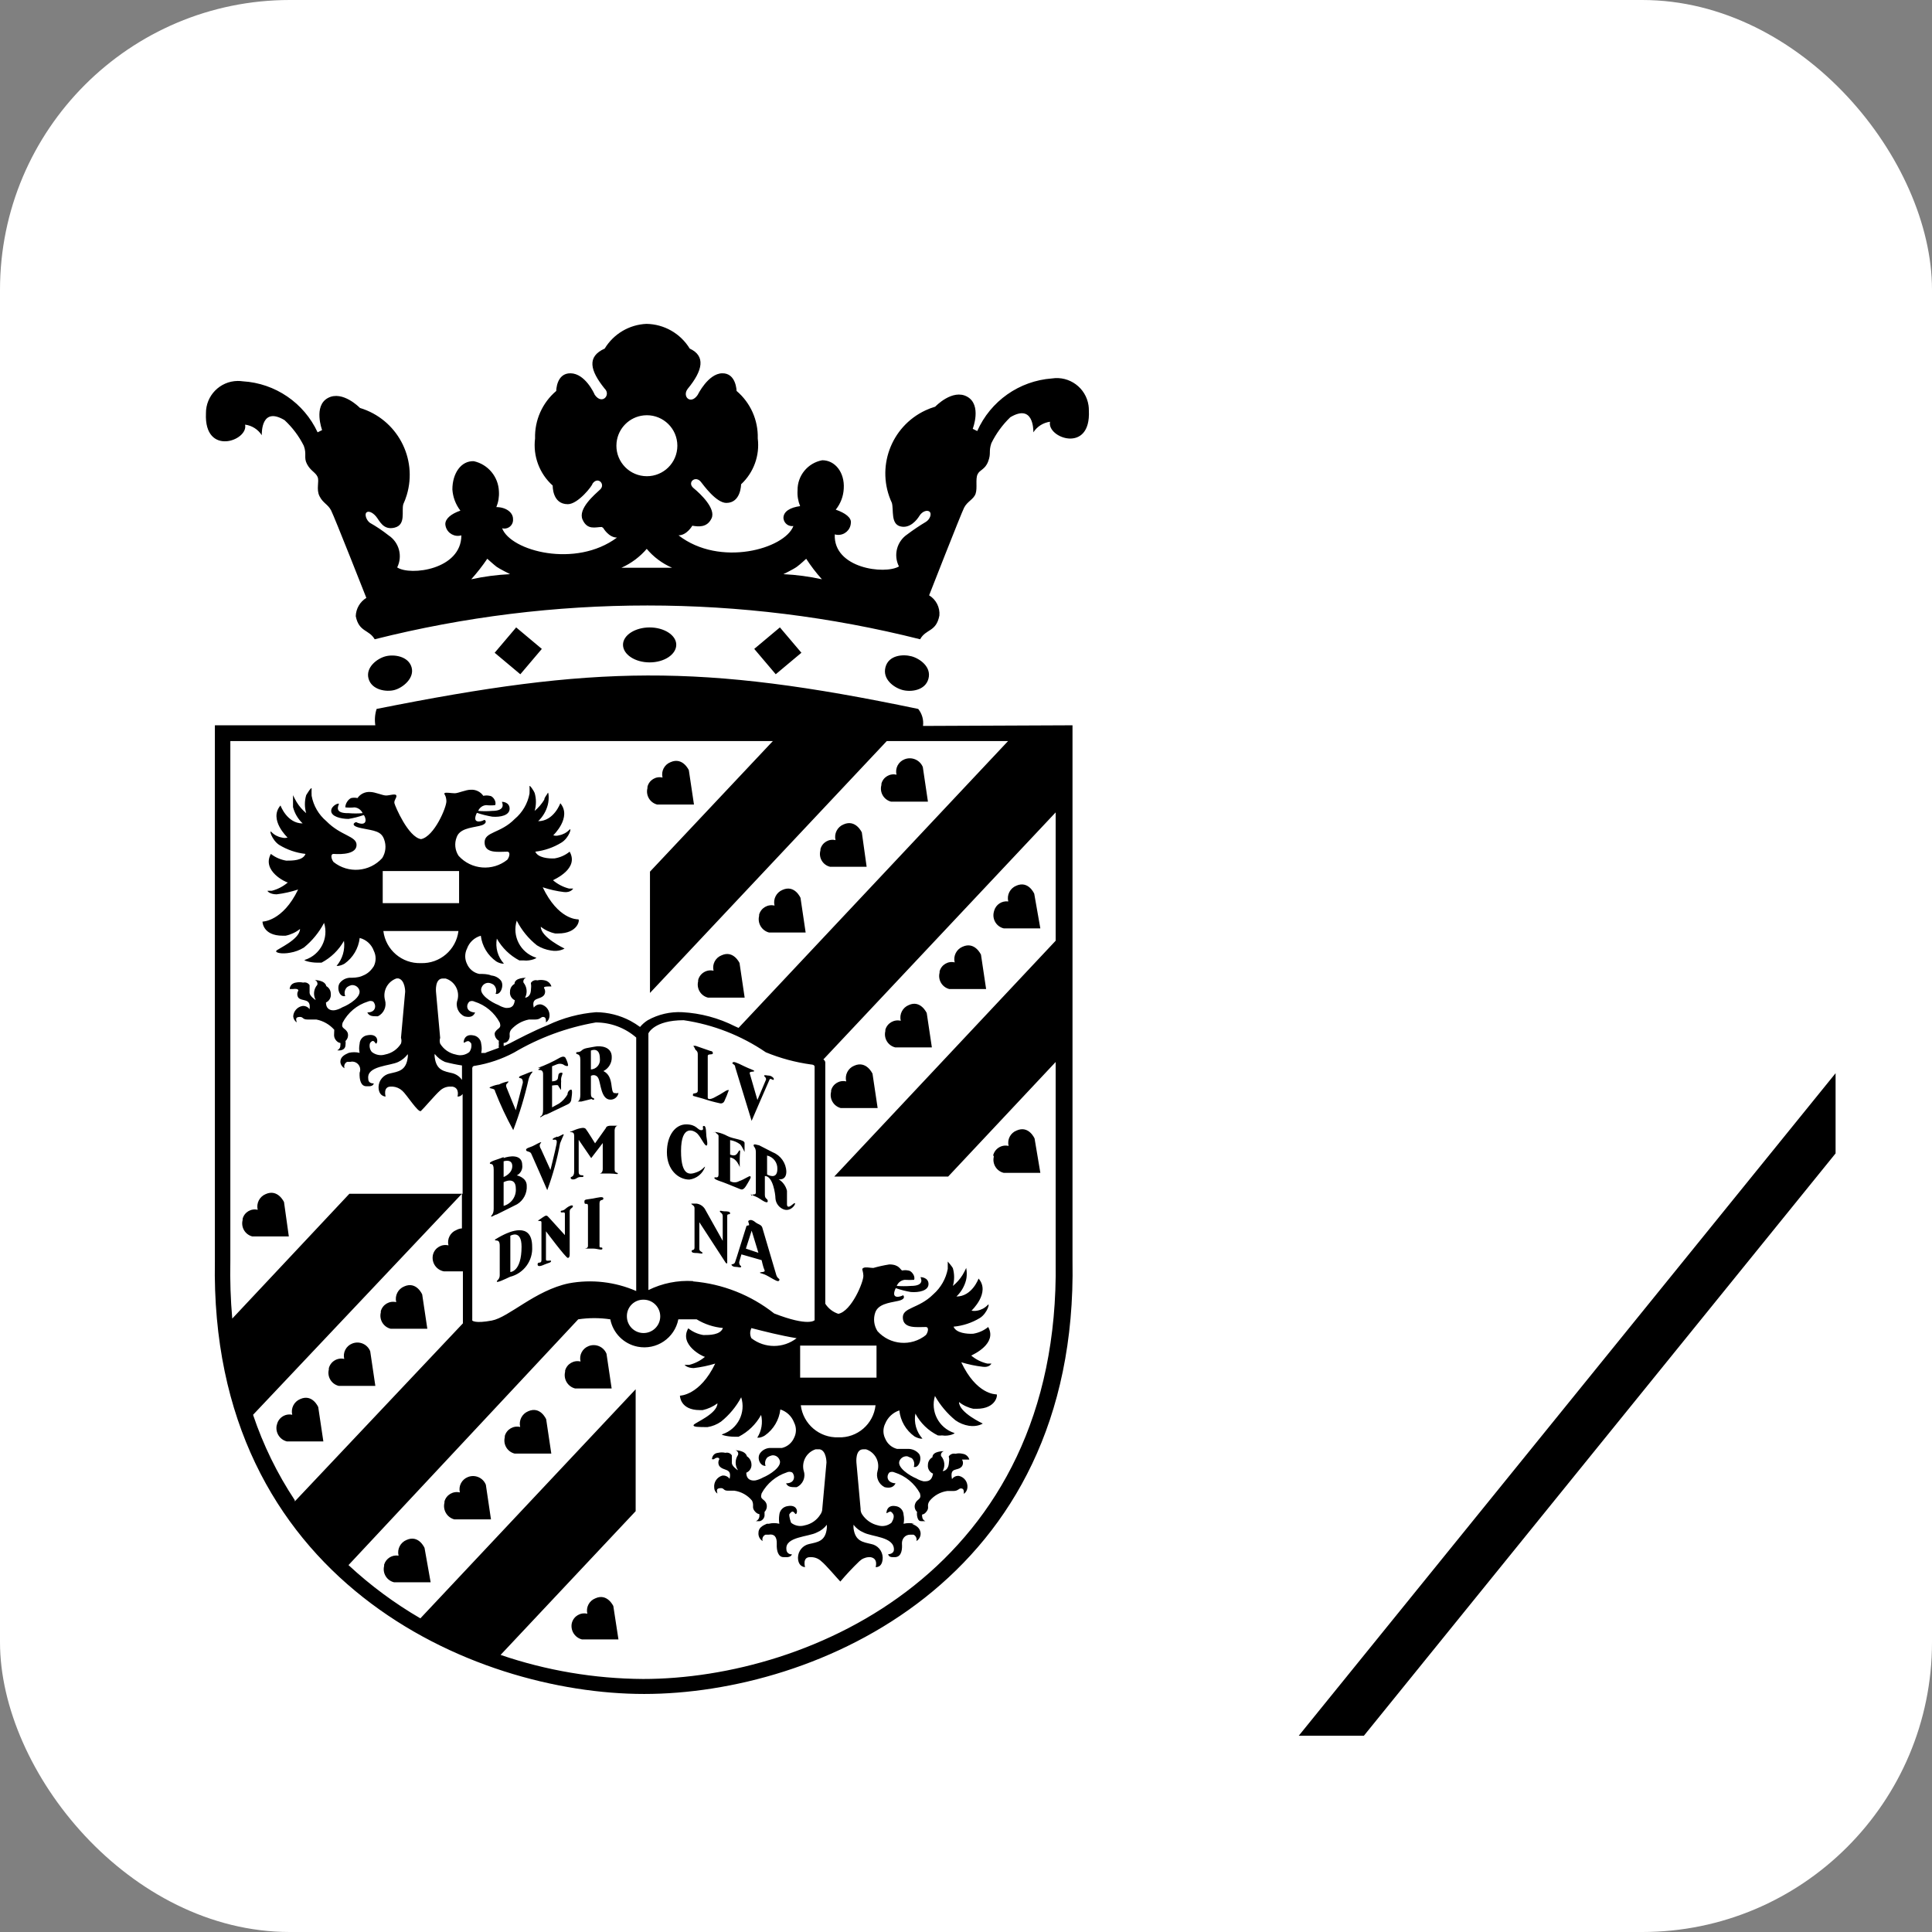 <svg xmlns="http://www.w3.org/2000/svg" version="1.1" xmlns:xlink="http://www.w3.org/1999/xlink" xmlns:svgjs="http://svgjs.dev/svgjs" width="1000" height="1000"><rect width="100%" height="100%" fill="#808080" stroke="none"/><g clip-path="url(#SvgjsClipPath1222)"><rect width="1000" height="1000" fill="#ffffff"></rect><g transform="matrix(0.879,0,0,0.879,50,50)"><svg xmlns="http://www.w3.org/2000/svg" version="1.1" xmlns:xlink="http://www.w3.org/1999/xlink" xmlns:svgjs="http://svgjs.dev/svgjs" width="1024" height="1024"><svg id="Layer_1" data-name="Layer 1" xmlns="http://www.w3.org/2000/svg" width="1024" height="1024" viewBox="0 0 1024 1024">
  <defs>
    <style>
      .cls-1 {
        stroke-width: 0px;
      }
    </style>
  <clipPath id="SvgjsClipPath1222"><rect width="1000" height="1000" x="0" y="0" rx="150" ry="150"></rect></clipPath></defs>
  <path class="cls-1" d="m351.19,697.66c17.44,1.47,34.07,8.04,47.8,18.89,20.4,7.94,23.81,3.97,23.81,3.97v-149.26c0-1.32-2.08-1.32-2.08-1.32-9.15-1.25-18.1-3.66-26.64-7.18-14.48-9.88-31.02-16.34-48.37-18.89-17.57,0-20.78,7.75-20.78,7.75v151.15c8.14-4.02,17.2-5.84,26.26-5.29m-129.98-125.07v148.31s1.51,1.89,11.52,0c10.01-1.89,25.51-17.76,45.34-21.92,13.38-2.48,27.2-.9,39.68,4.53v-149.26c-6.6-5.75-15.06-8.9-23.81-8.88-17,2.96-33.32,8.97-48.18,17.76-7.15,3.81-14.87,6.43-22.86,7.75-1.89,0-1.7,1.7-1.7,1.7m91.06,145.67c-.1,5.42,4.21,9.91,9.63,10.01,5.42.1,9.91-4.21,10.01-9.63.1-5.42-4.21-9.91-9.63-10.01-.06,0-.12,0-.19,0-5.32-.1-9.72,4.12-9.82,9.44,0,.06,0,.13,0,.19m-121.29-207.82c11.15.38,20.74-7.82,22.1-18.89h-44.21c1.36,11.07,10.96,19.27,22.1,18.89m-22.48-35.33h44.97v-18.89h-44.97v18.89Zm268.28,314.57c11.14.46,20.73-7.8,21.92-18.89h-44.02c1.36,11.07,10.96,19.27,22.1,18.89m-22.48-35.14h44.97v-18.89h-44.97v18.89Zm14.74-43.64c1.79,2.86,4.53,5,7.75,6.05,7.75-1.51,14.93-18.89,14.74-22.48-.19-3.59-1.32-3.78,0-4.53s3.97,0,5.86,0c3.1-.88,6.26-1.58,9.45-2.08,5.86,0,6.42,3.21,7.56,3.59,1.18-.27,2.41-.27,3.59,0,1.7,0,4.35,3.21,3.4,5.48-1.82.12-3.65.12-5.48,0-2.12.21-3.95,1.6-4.72,3.59,2.77.2,5.55.2,8.31,0,8.69,0,5.67-4.91,5.67-5.1s4.72,0,4.72,3.97-5.67,5.1-10.39,4.72c-3.02-.51-5.99-1.27-8.88-2.27,0,0-2.83,5.1,1.13,5.1,1.13-.08,2.22-.4,3.21-.94,0,0,2.27,2.27-3.21,3.4-5.48,1.13-11.52,1.89-13.23,6.8-1.26,3.66-.77,7.7,1.32,10.96,7.39,8.23,19.93,9.22,28.53,2.27,1.51-2.08,1.7-4.72,0-4.72-5.29,0-13.23,1.13-13.6-5.29-.38-6.42,9.26-5.29,17.95-13.98,4.42-3.89,7.41-9.14,8.5-14.93v-4.35s2.65,3.02,3.02,3.97c.97,3.4.97,7,0,10.39,2.24-1.81,4.15-3.98,5.67-6.42.76-1.28,1.46-2.61,2.08-3.97,0-1.32.94,3.4,0,6.99-.95,3.68-2.91,7.02-5.67,9.64,9.26,0,13.04-10.58,13.04-10.58,7.18,8.31-4.16,18.89-4.16,18.89,1.12.23,2.28.23,3.4,0,2.3-.41,4.42-1.53,6.05-3.21,1.7-2.08,0,4.72-4.53,7.56-4.71,2.85-10.01,4.59-15.49,5.1,1.51,3.78,7.94,4.35,11.52,4.16,3.26-.52,6.32-1.89,8.88-3.97,5.48,9.82-8.88,16.25-10.01,16.81,2.73,2.3,5.97,3.91,9.45,4.72h2.46s-1.13,2.46-5.1,1.89c-4.29-.5-8.53-1.39-12.66-2.65,8.88,18.89,20.03,18.89,20.78,18.89s0,8.5-11.71,8.5h-1.89c-3.11-.64-6.02-2-8.5-3.97,0,6.23,13.98,12.66,13.98,12.66,0,0-3.02,2.08-8.12,1.32-2.86-.45-5.57-1.55-7.94-3.21-4.88-4-8.98-8.87-12.09-14.36-2.75,9.06,2.18,18.67,11.15,21.73,1.7,0-2.65,2.27-6.99,1.51-.82.11-1.64.11-2.46,0-5.65-2.79-10.27-7.28-13.23-12.85-.97,5.29.57,10.73,4.16,14.74h-1.13c-1.27-.22-2.48-.67-3.59-1.32-5.02-3.59-8.25-9.17-8.88-15.3-3.77,1.25-6.8,4.08-8.31,7.75-1.41,2.79-1.41,6.09,0,8.88,1.23,3.02,3.83,5.26,6.99,6.05h7.18c2.19.16,4.23,1.18,5.67,2.83,2.08,2.65,0,8.69-3.02,7.75.63-1.78.19-3.76-1.13-5.1l-2.65-1.13c-1.88-.2-3.68.77-4.53,2.46-2.08,3.97,6.05,9.07,9.82,10.58,1.34.82,2.81,1.39,4.35,1.7,2.27,0,4.72,0,5.48-4.53-2.04-.83-3.27-2.92-3.02-5.1-.02-1.88.99-3.63,2.65-4.53,0-3.78,6.8-3.59,6.8-3.59h0c-1.22.27-2,1.47-1.73,2.7.01.05.02.09.03.14,2.16,2.46,2.54,6.02.94,8.88,0,0,3.02,0,3.59-4.16s0-3.21,0-4.53c.89-1.27,2.46-1.87,3.97-1.51,1.37-.34,2.79-.34,4.16,0,1.89.23,3.45,1.57,3.97,3.4h-1.13c-1.7,0-3.59,0-3.21,0,.8,1.2.8,2.77,0,3.97-2.46,3.21-7.37,0-5.86,7.56.92-1.37,2.53-2.1,4.16-1.89,3.17.75,5.29,3.75,4.91,6.99-.15,1.44-.91,2.74-2.08,3.59h0c0-1.89,0-3.02-1.51-3.21-1.51-.19-1.7,1.51-4.72,1.51h-3.59c-4.07.58-7.78,2.67-10.39,5.86-1.89,2.83,0,3.59-1.51,5.86-1.51,2.27-2.83,2.08-2.83,2.08-.11.43-.11.89,0,1.32.06,1.17.8,2.21,1.89,2.65h-2.08c-1.13,0-2.27,0-2.83-3.21-.12-.75-.12-1.52,0-2.27-1.3-1.2-1.75-3.06-1.13-4.72,1.13-3.21,3.97-2.27,2.83-6.23-3.2-5.87-8.55-10.27-14.93-12.28-.95-.47-2.07-.47-3.02,0-1.7,1.51-2.08,6.05,3.59,6.42-1.13,2.27-3.21,3.02-6.42,2.27-3.55-1.77-5.31-5.84-4.16-9.64,1.49-5.36-1.51-10.94-6.8-12.66h-1.7c-4.72,0-3.97,7.75-3.97,7.75l2.46,27.21c-.07,1.21.26,2.4.94,3.4,2.14,3.25,5.46,5.56,9.26,6.42,2.73.87,5.71.3,7.94-1.51,0,0,2.08-3.02,1.13-4.91-.34-.7-.86-1.29-1.51-1.7h0c-1.32,0-2.27,1.13-2.46.94s0-5.1,5.29-4.16c2.63.28,4.64,2.46,4.72,5.1.37,1.74.37,3.55,0,5.29,2.11-.51,4.31-.51,6.42,0h-1.51c2.65,1.13,4.72,2.46,5.1,5.29.21,1.98-.75,3.89-2.46,4.91.43-1.51-.29-3.1-1.7-3.78h-1.89c-3.4,0-5.1,2.83-4.91,5.48s0,7.37-3.78,7.75h-1.89c-2.27,0-2.46-1.7-2.46-1.7,0,0,3.4,0,3.4-2.83,0-7.56-13.04-7.37-17.95-10.01-2.32-.97-4.34-2.53-5.86-4.53v1.89c.94,7.94,5.67,8.31,10.39,9.45,3.85.71,6.69,4.02,6.8,7.94,0,6.23-4.16,5.67-4.16,5.67,0,0,1.7-5.1-3.02-5.86h-1.13c-2.06.14-4,1.01-5.48,2.46-3.92,3.77-7.64,7.74-11.15,11.9-1.51-1.51-8.69-10.01-11.15-11.9-1.52-1.49-3.54-2.36-5.67-2.46h-1.13c-4.53,0-2.83,5.86-2.83,5.86,0,0-4.16,0-4.16-5.67.09-3.86,2.83-7.15,6.61-7.94,4.91-1.13,9.64-1.51,10.39-9.45v-1.89c-1.52,2-3.54,3.57-5.86,4.53-4.91,2.65-18.89,2.46-17.95,10.01-.01,1.57,1.24,2.85,2.81,2.86.13,0,.27,0,.4-.03,0,0,0,1.32-2.46,1.7h-2.46c-3.02,0-4.16-3.59-3.97-7.75.19-4.16-1.51-6.05-4.72-5.48h-1.89c-1.48.61-2.22,2.27-1.7,3.78-1.71-1.02-2.66-2.94-2.46-4.91,0-2.83,2.27-4.16,4.91-5.29h1.13c2.05-.51,4.19-.51,6.23,0-.27-1.75-.27-3.54,0-5.29.24-2.64,2.28-4.76,4.91-5.1,4.91-.94,6.05,2.46,5.29,4.16-.76,1.7-1.13-1.13-2.65-.94h0c-.7.41-1.29,1-1.7,1.7,0,1.89.94,4.53,1.13,4.91,2.24,1.78,5.2,2.34,7.94,1.51,3.85-.75,7.21-3.08,9.26-6.42.72-.99,1.12-2.18,1.13-3.4l2.46-27.21s0-6.99-3.97-7.75h-2.46c-5.3,1.72-8.36,7.26-6.99,12.66,1.33,3.8-.48,7.99-4.16,9.64-3.21,0-5.1,0-6.23-2.27,5.67,0,5.29-4.91,3.59-6.42-1.01-.51-2.2-.51-3.21,0-6.29,2.07-11.56,6.46-14.74,12.28-1.32,3.97,1.7,3.02,2.83,6.23.52,1.66.09,3.48-1.13,4.72v2.27c-.19,1.55-1.32,2.83-2.83,3.21h-2.27c1.17-.49,1.97-1.58,2.08-2.83v-1.32s-1.51,0-3.02-2.08c-1.51-2.08,0-3.02-1.32-5.86-2.61-3.18-6.32-5.27-10.39-5.86h-3.78c-3.02,0-2.08-1.7-4.53-1.51-2.46.19-2.08,1.32-1.7,3.21.38,1.89,0,0,0,0-1.18-.81-1.89-2.15-1.89-3.59-.31-3.16,1.67-6.1,4.72-6.99,1.69-.24,3.37.49,4.35,1.89,1.51-6.61-3.59-4.35-6.05-7.56-.75-1.22-.75-2.75,0-3.97,0-1.13-1.7-1.32-3.21,0h-1.13s0-3.4,3.59-3.78c1.43-.34,2.92-.34,4.35,0,1.46-.39,2.99.23,3.78,1.51v4.53c0,1.7,3.21,4.16,3.59,4.16-1.81-2.68-1.81-6.2,0-8.88.44-1.06-.06-2.28-1.12-2.72-.13-.05-.26-.09-.39-.12h0s5.86,0,6.8,3.59c1.57.99,2.56,2.68,2.65,4.53.25,2.19-.99,4.27-3.02,5.1,0,4.16,3.02,4.91,5.48,4.53,1.52-.35,2.99-.93,4.35-1.7,3.78-1.51,11.9-6.61,9.64-10.58-.74-1.69-2.51-2.7-4.35-2.46-.94.21-1.84.6-2.65,1.13-1.33,1.34-1.77,3.32-1.13,5.1-3.59,0-5.29-5.1-3.02-7.75,1.34-1.68,3.33-2.71,5.48-2.83h7.18c3.22-.76,5.88-3,7.18-6.05,1.41-2.79,1.41-6.09,0-8.88-1.38-3.69-4.37-6.55-8.12-7.75-.7,6.16-4,11.73-9.07,15.3-1.02.68-2.18,1.13-3.4,1.32-.94,0-1.32,0-1.13,0,2.55-3.98,3.37-8.82,2.27-13.41-3.02,5.51-7.63,9.99-13.23,12.85h-2.46c-4.35,0-8.88-1.32-6.99-1.51,8.96-3.05,13.83-12.71,10.96-21.73-2.95,5.55-7,10.43-11.9,14.36-2.36,1.66-5.08,2.76-7.94,3.21-5.1,0-8.88,0-8.12-1.32.76-1.32,13.79-6.42,13.98-12.66-2.59,1.91-5.55,3.27-8.69,3.97h-1.7c-11.71,0-11.71-8.5-11.71-8.5,0,0,11.71,0,20.78-18.89-4.13,1.26-8.37,2.14-12.66,2.65-3.97,0-5.67-2.08-5.29-1.89h2.65c3.4-.86,6.57-2.47,9.26-4.72-.94,0-15.49-6.99-9.82-16.81,2.56,2.07,5.62,3.44,8.88,3.97,3.59,0,10.01,0,11.52-4.16-5.49-.48-10.79-2.23-15.49-5.1h-10.77c-2.16,11.06-12.87,18.28-23.94,16.12-8.15-1.59-14.53-7.97-16.12-16.12-6.26-.94-12.63-.94-18.89,0l-135.27,144.72c12.9,11.99,27.1,22.51,42.32,31.36l126.77-134.9v71.79l-79.54,84.64c27.01,9.22,55.34,14,83.89,14.17,98.81,0,245.61-64.61,242.97-245.61v-117.7l-63.29,67.45h-67.07l130.36-138.86v-75.57l-136.79,145.48c.63.35,1.05.99,1.13,1.7v142.08Zm-43.45,14.55c-.94,1.84-.94,4.02,0,5.86,7.84,6.08,18.8,6.08,26.64,0-9.26-1.51-18.89-3.97-27.02-6.05m-170.04-152.47v-2.08c-3.37-.51-6.72-1.21-10.01-2.08-2.38-1.04-4.46-2.66-6.05-4.72-.11.62-.11,1.26,0,1.89.94,7.94,5.67,8.31,10.39,9.45,2.31.59,4.32,2,5.67,3.97v-6.42Zm13.98-9.64l7.75-2.83c-.14-.62-.14-1.27,0-1.89-.12-.75-.12-1.52,0-2.27-1.64-.89-2.61-2.67-2.46-4.53,1.32-3.21,4.16-2.27,3.02-6.05-3.12-5.98-8.49-10.47-14.93-12.47-.94-.5-2.08-.5-3.02,0-1.89,1.7-2.27,6.05,3.4,6.42-1.13,2.46-3.02,3.02-6.23,2.27-3.68-1.64-5.49-5.83-4.16-9.64,1.47-5.41-1.63-11.02-6.99-12.66h-1.7c-4.72,0-3.97,7.75-3.97,7.75l2.46,27.21c-.36,1.1-.36,2.3,0,3.4,2.05,3.35,5.41,5.68,9.26,6.42,2.73.87,5.71.3,7.94-1.51,1.03-1.41,1.44-3.19,1.13-4.91-.38-.68-.98-1.22-1.7-1.51h0c-1.51,0-2.27,1.13-2.65.94s0-5.29,5.29-4.35c2.66.27,4.74,2.43,4.91,5.1.37,1.74.37,3.55,0,5.29h2.65m10.01-3.78l4.16-1.89c4.72-2.46,13.23-6.99,22.48-10.77,8.91-4.22,18.51-6.78,28.34-7.56,7.05.06,13.98,1.81,20.22,5.1,1.97,1.07,3.86,2.27,5.67,3.59h0c1.29-1.56,2.82-2.9,4.53-3.97,6.22-3.47,13.29-5.1,20.4-4.72,10.79.59,21.34,3.43,30.98,8.31l2.08.94,158.7-168.9h-71.42l-139.43,148.31v-71.42l72.36-76.9H78.75v306.07c-.24,11.35.14,22.7,1.13,34.01l68.96-73.49h66.69v-58.76c-.67,1-1.82,1.58-3.02,1.51,0,0,1.51-5.1-3.02-5.86h-1.7c-2.13.1-4.14.97-5.67,2.46-2.46,2.08-9.64,10.58-11.15,11.9-1.51,1.32-8.5-9.82-10.96-11.9-1.55-1.44-3.55-2.31-5.67-2.46h-1.13c-4.72,0-3.02,5.86-3.02,5.86,0,0-4.16,0-4.16-5.67.11-3.92,2.95-7.22,6.8-7.94,4.72-1.13,9.45-1.51,10.39-9.45.11-.62.11-1.26,0-1.89-1.44,1.92-3.32,3.47-5.48,4.53-4.91,2.46-18.89,2.27-17.76,10.01,0,3.02,3.21,2.65,3.21,2.65,0,0,0,1.51-2.46,1.7h-1.89c-3.21,0-4.16-3.78-3.97-7.94,1.01-2.4-.11-5.17-2.51-6.19-.94-.4-1.98-.48-2.96-.24h-1.89c-1.4.68-2.06,2.32-1.51,3.78-1.41-.76-2.33-2.18-2.46-3.78,0-2.83,2.27-4.16,4.91-5.29h0c2.11-.52,4.31-.52,6.42,0-.37-1.74-.37-3.55,0-5.29.08-2.64,2.1-4.82,4.72-5.1,5.1-.94,6.23,2.46,5.48,4.35s-1.13-1.32-2.65-.94h0c-.68.29-1.22.83-1.51,1.51-.41,1.72,0,3.54,1.13,4.91,2.22,1.81,5.2,2.38,7.94,1.51,3.85-.75,7.21-3.08,9.26-6.42.36-1.1.36-2.3,0-3.4l2.46-27.21s0-6.8-3.97-7.75h-1.13c-5.22,1.8-8.19,7.31-6.8,12.66,1.15,3.8-.6,7.87-4.16,9.64-3.21,0-5.1,0-6.23-2.27,5.48,0,5.29-4.72,3.4-6.42-.95-.47-2.07-.47-3.02,0-6.44,2-11.81,6.49-14.93,12.47-1.13,3.78,1.7,2.83,3.02,6.05.48,1.7-.03,3.52-1.32,4.72.12.75.12,1.52,0,2.27,0,2.27-1.7,3.02-2.83,3.21-.69.11-1.39.11-2.08,0,1.22-.49,1.98-1.71,1.89-3.02.11-.43.11-.89,0-1.32,0,0-1.51,0-2.83-1.89-1.32-1.89-.76-3.4-.76-5.86-2.76-3.13-6.48-5.25-10.58-6.05h-5.29c-3.02,0-2.27-1.7-4.72-1.51-2.46.19-1.89,1.51-1.51,3.21h0c-1.21-.81-1.98-2.14-2.08-3.59.2-2.98,2.36-5.46,5.29-6.05,1.69-.24,3.37.49,4.35,1.89.94-6.8-4.35-4.35-6.61-6.8-.83-1.26-.83-2.9,0-4.16,0-1.13-1.7-1.13-3.21-.94h-1.89s0-3.21,3.59-3.78c1.43-.32,2.92-.32,4.35,0,1.46-.39,2.99.23,3.78,1.51v4.53c0,1.7,3.21,4.16,3.59,4.16-1.59-2.86-1.22-6.42.94-8.88.37-1.2-.31-2.47-1.5-2.83,0,0,0,0,0,0h0s6.05,0,6.8,3.59c1.65.91,2.67,2.65,2.65,4.53.28,2.14-.87,4.21-2.83,5.1,0,4.16,3.02,4.91,5.29,4.53,1.54-.31,3.01-.88,4.35-1.7,3.97-1.51,11.9-6.42,9.82-10.58-.81-1.72-2.65-2.72-4.53-2.46-.88.22-1.72.6-2.46,1.13-1.45,1.35-1.9,3.46-1.13,5.29-3.59.94-5.29-5.29-3.02-7.94,1.38-1.63,3.35-2.65,5.48-2.83,2.27,0,4.72,0,7.18-.94,2.46-.94,4.91-2.27,7.18-5.86,1.42-2.86,1.42-6.21,0-9.07-1.33-3.75-4.45-6.59-8.31-7.56-.68,6.07-3.91,11.56-8.88,15.11-1.11.66-2.32,1.1-3.59,1.32,0,0-1.32,0-1.13,0,3.47-4.07,5.05-9.43,4.35-14.74-3.08,5.46-7.68,9.92-13.23,12.85h-2.46c-4.53,0-8.88-1.51-7.18-1.7,9.03-2.97,14-12.65,11.15-21.73-2.94,5.6-6.99,10.55-11.9,14.55-2.49,1.52-5.25,2.55-8.12,3.02-4.91.94-8.88,0-8.12-1.13s13.79-6.61,13.98-12.85c-2.48,1.97-5.4,3.33-8.5,3.97h-1.7c-11.9,0-11.9-8.31-11.9-8.31,0,0,11.9,0,20.97-18.89-4.12,1.35-8.36,2.3-12.66,2.83-4.16,0-5.67-2.08-5.29-2.08h2.46c3.48-.9,6.71-2.58,9.45-4.91-1.13,0-15.49-6.8-10.01-16.81,2.64,2.06,5.76,3.42,9.07,3.97,3.59,0,9.82,0,11.34-3.97-5.49-.61-10.78-2.42-15.49-5.29-4.35-2.83-6.23-9.45-4.53-7.56,1.63,1.68,3.74,2.8,6.05,3.21,1.11.34,2.29.34,3.4,0,0,0-11.34-10.58-4.16-18.89,0,0,3.78,10.58,13.04,10.58-2.76-2.62-4.72-5.95-5.67-9.64,0-3.59,0-8.31,0-6.99.62,1.36,1.32,2.68,2.08,3.97,1.51,2.5,3.43,4.74,5.67,6.61-1.01-3.45-1.01-7.13,0-10.58,0,0,3.02-5.1,3.21-3.97-.07,1.45-.07,2.9,0,4.35,1.07,5.83,4.15,11.11,8.69,14.93,8.5,8.69,17.76,8.69,17.76,13.98s-8.31,5.67-13.6,5.29c-1.7,0-1.51,2.65,0,4.72,8.66,6.98,21.26,5.98,28.72-2.27,2.06-3.28,2.48-7.33,1.13-10.96-1.7-4.91-5.67-5.1-13.23-6.61s-3.97-3.59-3.21-3.59c.99.54,2.09.86,3.21.94,3.97,0,1.7-5.1,1.13-5.1-2.89,1.02-5.86,1.78-8.88,2.27-4.72,0-10.2-1.51-10.2-4.72s4.91-5.1,4.53-3.97-2.83,5.48,5.67,5.29c2.77.24,5.55.24,8.31,0-.86-1.89-2.66-3.19-4.72-3.4-1.82.19-3.66.19-5.48,0,0-2.27,1.7-4.72,3.4-5.48,1.24-.28,2.53-.28,3.78,0,1.65-2.41,4.45-3.77,7.37-3.59,3.02,0,7.37,2.08,9.45,2.08s5.67-1.32,6.05,0c.38,1.32-1.51,2.83-1.13,4.53s8.12,20.03,15.68,21.16c7.75-1.51,15.11-18.89,14.93-22.48-.19-3.59-1.51-3.78-1.13-4.53s3.97,0,6.05,0,6.42-2.08,9.45-2.08c2.92-.18,5.71,1.18,7.37,3.59,1.24-.28,2.53-.28,3.78,0,1.7,0,4.16,3.21,3.21,5.48-1.76.2-3.53.2-5.29,0-2.1.13-3.93,1.46-4.72,3.4,2.7.23,5.42.23,8.12,0,8.69,0,5.86-5.1,5.86-5.29s4.53,0,4.53,3.97-5.48,5.1-10.2,4.72c-3.08-.52-6.11-1.28-9.07-2.27,0,0-2.83,5.1,1.13,5.1,1.13-.04,2.24-.37,3.21-.94.94,0,2.27,2.46-3.02,3.59s-11.52,1.7-13.23,6.61c-1.44,3.62-1.01,7.71,1.13,10.96,7.46,8.25,20.06,9.25,28.72,2.27,1.51-2.08,1.7-4.72,0-4.72-5.1,0-13.23,1.32-13.41-5.29-.19-6.61,9.26-5.29,17.76-13.98,4.54-3.81,7.62-9.09,8.69-14.93.07-1.45.07-2.9,0-4.35,0-1.13,2.83,3.21,3.02,3.97,1.01,3.45,1.01,7.13,0,10.58,2.24-1.88,4.16-4.11,5.67-6.61,0-1.32,1.7-3.02,2.08-3.97s.94,3.4,0,6.99c-.95,3.68-2.91,7.02-5.67,9.64,9.26,0,13.04-10.58,13.04-10.58,6.99,8.31-4.16,18.89-4.16,18.89,1.1.36,2.3.36,3.4,0,2.3-.41,4.42-1.53,6.05-3.21,1.7-1.89,0,4.72-4.72,7.56-4.66,2.85-9.88,4.65-15.3,5.29,1.51,3.59,7.75,4.16,11.34,3.97,3.26-.52,6.32-1.89,8.88-3.97,5.67,10.01-8.88,16.25-9.82,16.81,2.73,2.34,5.96,4.02,9.45,4.91h2.46s-1.32,2.46-5.29,2.08c-4.31-.51-8.55-1.46-12.66-2.83,9.07,18.89,20.03,18.89,20.97,18.89s0,8.31-11.9,8.31h-1.7c-3.11-.64-6.02-2-8.5-3.97,0,6.23,13.98,12.85,13.98,12.85,0,0-3.21,2.08-8.12,1.13-2.88-.45-5.65-1.48-8.12-3.02-4.97-3.94-9.03-8.9-11.9-14.55-2.85,9.07,2.11,18.75,11.15,21.73,1.7,0-2.83,2.27-7.18,1.7h-2.46c-5.55-2.92-10.14-7.38-13.23-12.85-1,5.29.54,10.75,4.16,14.74h-.94c-1.28-.19-2.5-.64-3.59-1.32-5.02-3.53-8.32-9.02-9.07-15.11-3.77,1.05-6.8,3.87-8.12,7.56-1.42,2.86-1.42,6.21,0,9.07,1.29,3.01,3.97,5.2,7.18,5.86,2.46,0,4.91,0,7.18.94,2.13.19,4.1,1.21,5.48,2.83,2.27,2.65,0,8.88-3.02,7.94.77-1.83.32-3.94-1.13-5.29-.79-.57-1.69-.95-2.65-1.13-1.83-.24-3.6.76-4.35,2.46-2.27,4.16,5.86,9.07,9.82,10.58,1.34.82,2.81,1.39,4.35,1.7,2.27,0,4.72,0,5.29-4.53-1.96-.89-3.11-2.96-2.83-5.1-.02-1.88.99-3.63,2.65-4.53,0-3.78,6.8-3.59,6.8-3.59h0c-1.2.36-1.88,1.63-1.51,2.83,0,0,0,0,0,0,2.06,2.51,2.43,6,.94,8.88,0,0,3.02,0,3.4-4.16s0-3.21,0-4.53c.79-1.29,2.32-1.9,3.78-1.51,1.43-.32,2.92-.32,4.35,0,1.89.35,3.43,1.74,3.97,3.59h-1.13c-1.51,0-3.59,0-3.21.94.83,1.26.83,2.9,0,4.16-2.46,3.02-7.56.94-6.05,7.37.98-1.4,2.66-2.13,4.35-1.89,3.13.82,5.2,3.77,4.91,6.99-.1,1.45-.87,2.78-2.08,3.59h0c0-1.7,0-3.02-1.51-3.21-1.51-.19-1.7,1.51-4.72,1.51h-3.78c-4.1.79-7.82,2.92-10.58,6.05-1.7,2.65,0,3.4-1.32,5.86-.57,1.15-1.74,1.88-3.02,1.89v1.32c.09.31.09.64,0,.94m-122.99,267.72l99-104.86v-30.61h-11.15c-4.42-.8-7.35-5.02-6.55-9.44.03-.19.08-.38.13-.57,1.1-3.92,5.11-6.26,9.07-5.29-.93-3.78,1.09-7.66,4.72-9.07.99-.55,2.09-.87,3.21-.94v-20.4l-122.99,130.17c5.96,17.75,14.21,34.65,24.56,50.26m457.97-456.27v315.33c3.4,188.93-151.15,255.06-252.22,255.06s-256.19-66.88-252.79-255.06v-315.33h94.47c-.49-3.23-.24-6.52.76-9.64,128.47-25.69,190.63-26.83,318.92,0,2.27,2.81,3.3,6.43,2.83,10.01l88.04-.38Zm-188.93,297.57l-3.4,10.58,7.37,2.46-3.97-13.04Zm-1.51-3.21c0-1.7-1.13-2.27,0-2.83,1.13-.57,2.46,0,3.78,1.13,1.32,1.13,3.4,1.32,3.97,3.02s7.56,25.88,8.31,28.15,2.27,1.89,1.7,3.02c-.57,1.13-2.27,0-6.23-2.27-3.97-2.27-5.1-1.7-5.1-2.27s3.4,0,2.65-1.51c-.76-1.51-1.7-5.86-1.7-5.86l-11.9-3.4-1.32,4.53c0,2.46,1.51,2.08,1.13,2.83s-1.51,0-3.21,0-2.46-.94-2.46-1.32,1.51,0,2.08-1.32c.57-1.32,6.23-20.03,6.8-21.54m12.09-41.38v11.15s6.05,3.59,6.05-3.21c.18-3.76-2.37-7.11-6.05-7.94m-9.07,23.81c0-1.7,2.46,0,2.46-2.08v-23.62c0-3.02-1.32-3.02-1.32-4.16s2.46,0,3.21,0l8.12,4.16c4.66,1.87,7.77,6.32,7.94,11.34,0,5.48-4.53,4.53-4.53,4.53,2.47,1.53,4.24,3.97,4.91,6.8v7.94c0,.38,0,3.02,3.4,0,3.4-3.02,0,4.91-5.29,3.02-2.8-1.04-4.73-3.63-4.91-6.61,0-2.27-1.51-13.23-6.23-13.04v10.96c0,2.83,1.7,2.08,1.7,3.78s-2.65,0-4.91-1.51c-2.27-1.51-5.29-2.08-5.29-3.02m-33.63-86.91h1.32l8.69,3.02s1.51,0,1.51,1.32-3.02,0-3.02,1.7v24.56s0,1.7,3.59,0c2.47-1.25,4.86-2.64,7.18-4.16,0,0,2.08-.94,1.51,0-.71,2.06-1.53,4.07-2.46,6.05-.44,1.13-1.69,1.71-2.83,1.32-3.26-.7-6.48-1.58-9.64-2.65l-6.05-1.7v-.94c0-.94,2.83,0,2.83-2.08v-21.54c0-2.27-1.7-2.27-1.7-3.4m22.29,8.5c0-1.13,2.65,0,6.42,1.89,3.78,1.89,6.42,2.46,6.23,3.02s-3.02,0-2.65,1.32,4.53,15.68,4.53,15.68l5.1-12.09c0-1.51-1.32-1.7-1.13-2.27s1.7,0,2.83,0,3.21,1.32,2.83,2.27-1.89-1.13-2.46,0-10.58,24.37-10.58,24.37l-9.64-31.55c0-1.89-1.89-1.7-1.7-2.65m-16.63,37.22c1.32,0,1.13,4.53,1.32,6.05s1.13,5.48,0,5.48-3.02-4.53-5.1-6.8-9.82-6.05-9.82,10.01,6.05,13.6,9.26,12.47c3.21-1.13,4.53-3.4,4.91-3.21-1.4,4.07-4.99,7-9.26,7.56-6.61,0-13.23-5.86-13.23-16.06s5.1-16.44,11.34-16.44,6.61,3.4,8.88,3.4,0-2.46,1.51-2.46m5.86,3.97c0-.94,4.53,0,7.94,1.89,3.4,1.89,10.2,2.08,10.2,4.16v5.29s-1.51-3.4-2.65-4.53c-1.73-1.28-3.74-2.12-5.86-2.46h0v8.5s2.27,1.13,3.59,0,1.51-2.65,2.08-2.46,0,1.7,0,4.72,0,5.67,0,5.29-.94-2.65-2.46-4.16c-.86-.89-1.99-1.49-3.21-1.7v13.98c1.64.95,3.65.95,5.29,0,3.4-1.13,6.05-3.4,6.61-2.83s0,1.32-1.51,3.97c-1.51,2.65-2.65,4.35-4.35,3.59l-7.94-3.21c-2.46-1.13-7.37-2.27-7.37-3.4s2.46.94,2.46-2.08v-22.67c0-1.13-1.89-1.51-1.89-2.46m-13.41,42.32h2.46c1.93.3,3.64,1.4,4.72,3.02l10.58,18.89v-14.55c0-1.89-1.7-2.08-1.7-2.83s1.32,0,2.65,0,3.4,0,3.4,1.13-1.7,0-1.7,1.51v27.58s0,1.13-.94,0l-15.49-23.81v15.68c0,1.7,1.89,1.7,1.89,2.46s-2.08,0-3.4,0-3.02,0-3.02-1.13,1.7,0,1.7-2.08v-23.24c0-1.7-1.89-1.89-1.89-2.65m-113.36-70.09c1.79-.89,3.7-1.53,5.67-1.89,0,1.32-2.08,1.13-1.13,3.59.94,2.46,5.48,13.41,5.48,13.41l4.16-16.25c0-3.4-2.08-2.27-2.27-3.02s2.08-1.32,3.4-1.89,4.35-1.89,4.53-1.51-1.32,1.13-2.27,4.35c-2.28,10.22-5.31,20.26-9.07,30.04-4.09-7.44-7.69-15.14-10.77-23.05,0-1.7-3.02-1.13-3.21-2.08,1.61-.81,3.33-1.38,5.1-1.7m23.43-9.82c4.38-1.59,8.61-3.55,12.66-5.86,0,0,2.65-1.7,3.59,0s1.89,4.53,1.32,4.72-1.51,0-2.83-.94c-1.15-.47-2.44-.47-3.59,0l-2.83,1.13v8.88s3.02,0,3.4-1.7c.38-1.7,0-3.21,1.89-3.4s0,1.51,0,4.16c.08.63.08,1.26,0,1.89v4.16s-1.51-2.08-1.7-2.65-3.59,0-3.59,0v12.85l4.16-2.27c2.01-1.38,3.68-3.19,4.91-5.29,0-1.7,1.32-3.02,2.27-2.83.94.19,0,5.48,0,5.48,0,1.28-.74,2.45-1.89,3.02l-12.66,6.05c-1.7,0-3.78,2.27-3.78,1.51s1.7,0,1.7-4.35v-21.16s0-1.89-1.51-2.08-2.08,0,0-1.32m43.64,14.74c.73.28,1.54.28,2.27,0-.37,2.31-2.38,4-4.72,3.97-5.67,0-5.67-9.82-7.18-12.66-.69-1.52-2.48-2.2-4-1.51-.12.05-.23.12-.34.18v10.58c0,3.21,1.89,1.89,1.89,3.02s-1.51,0-1.51,0l-6.05,1.51h-2.27s1.7,0,1.7-3.97v-20.78c0-3.97-2.46-2.65-2.46-3.78s1.7,0,3.21-1.51c1.51-1.51,3.78-1.51,7.56-2.27s10.2,0,10.2,6.05c.14,3.5-1.78,6.75-4.91,8.31,6.61,3.21,3.59,12.66,6.61,13.04m-13.98-25.13v11.15c3.13-.18,5.51-2.86,5.33-5.98,0-.15-.02-.29-.04-.44,0-7.18-5.29-4.72-5.29-4.72m-51.39,63.29c3.02-1.13,10.96-2.65,10.96,4.16.34,2.5-.95,4.93-3.21,6.05,0,0,5.86,1.13,5.86,6.05.3,4.42-1.89,8.65-5.67,10.96l-12.09,6.05c-.94,0-3.02,1.7-3.21,1.13-.19-.57,1.51-.94,1.51-4.53v-23.05c0-4.72-2.27-2.65-2.27-3.78s4.91-2.27,8.12-3.59m0,2.46v9.26s5.1-1.89,5.1-6.42-5.1-2.83-5.1-2.83m0,12.28v13.98c4.52-1.25,7.53-5.52,7.18-10.2,0-7.56-7.18-3.78-7.18-3.78m31.55-26.64c.94,0,3.59-1.89,3.78-1.51s0,0-2.08,5.29c-1.72,9.4-4.25,18.62-7.56,27.58,0,0-8.69-20.03-9.45-21.54s-2.83-.94-3.02-2.08,2.08-1.51,3.78-2.27,4.72-2.65,5.1-2.27-2.08.94,0,4.16l5.48,12.09s2.83-11.34,3.59-15.3c.76-3.97-2.08-1.89-2.27-2.65s1.51-1.13,2.65-1.7v.19Zm8.31-3.21s2.46-1.13,3.78-1.51,3.78-1.13,4.72,0,5.48,8.5,5.48,8.5l6.42-9.07s0-1.32,3.02-1.32h3.97s-1.7,0-1.89,2.65v23.05c0,2.46,1.89,1.7,1.89,2.46s-1.13,0-5.1,0h-5.67s1.89,0,1.89-2.65v-15.3l-6.8,8.88-7.37-10.77v18.89c0,3.02,2.83,1.32,2.83,2.46s-2.27,0-3.78,1.13c-1.51,1.13-3.59,1.13-3.78,0s2.08,0,2.08-3.97v-20.78c0-3.21-2.46-1.7-2.46-2.65m-44.21,63.67s3.4-2.08,5.48-3.02,16.44-8.12,16.44,7.18c.52,8.29-4.97,15.77-13.04,17.76-3.21,1.51-7.56,3.59-7.75,2.83s1.7-1.13,1.7-3.78v-17.38c0-4.53-2.83-2.27-2.83-3.59m15.68,4.16c0-10.39-6.61-6.42-6.61-6.42v21.35s6.61,0,6.61-14.93m9.64-15.3l2.46-1.7c2.46-1.7,2.65-1.7,4.16,0l9.26,10.2v-12.66c0-1.51-2.46,0-2.46-1.13s.94,0,2.83-1.7,4.35-2.65,4.35-1.51-1.89,1.13-1.89,3.02v25.32q0,2.08-1.13,2.08c-1.13,0-12.85-15.68-12.85-15.68v16.63c0,1.51,3.02,0,3.02.94s-1.89,1.13-3.59,1.89c-1.7.76-4.35,1.89-4.35,0s2.27,0,2.27-2.46v-22.29c0-1.51-2.08,0-2.08-1.51m27.4-10.96c0-1.13,1.7-.94,4.91-1.51,3.21-.57,6.23-1.51,6.23,0s-2.27,0-2.27,2.83v25.32c0,1.32,1.7,0,1.7,1.32s-3.02,0-5.29,0h-5.29s2.08,0,2.08-1.51v-23.62c0-2.46-2.08,0-2.08-2.27m240.7-27.58c1.02-3.99,5.06-6.43,9.07-5.48-.93-3.78,1.09-7.66,4.72-9.07,7.18-3.21,10.58,4.72,10.58,4.72l3.4,20.22h-21.54c-4.26-1.02-6.89-5.3-5.87-9.56,0-.02.01-.05.02-.07m-248.44,274.52c1.1-3.92,5.11-6.26,9.07-5.29-.93-3.78,1.09-7.66,4.72-9.07,6.99-3.21,10.58,4.53,10.58,4.53l3.02,19.65h-21.54c-4.32-1.11-6.93-5.5-5.86-9.82m248.63-419.24c1.01-3.65,4.56-5.99,8.31-5.48-.95-3.83,1.07-7.78,4.72-9.26,7.18-3.21,10.58,4.72,10.58,4.72l3.59,20.4h-21.54c-4.26-1.02-6.89-5.3-5.87-9.56,0-.02.01-.05.02-.07m-31.93,34.95c1.02-3.89,4.97-6.25,8.88-5.29-.95-3.83,1.07-7.78,4.72-9.26,7.18-3.21,10.77,4.72,10.77,4.72l3.02,20.22h-21.73c-4.22-1.11-6.75-5.41-5.67-9.64m-31.93,33.63c1.1-3.92,5.11-6.26,9.07-5.29-.95-3.83,1.07-7.78,4.72-9.26,6.99-3.21,10.58,4.72,10.58,4.72l3.02,20.22h-21.54c-4.26-1.02-6.89-5.3-5.87-9.56,0-.02.01-.05.02-.07m-31.93,34.95c1.02-3.89,4.97-6.25,8.88-5.29-.95-3.83,1.07-7.78,4.72-9.26,7.18-3.21,10.77,4.72,10.77,4.72l3.02,20.22h-21.73c-4.22-1.11-6.75-5.41-5.67-9.64m-156.62,164.18c1.1-3.92,5.11-6.26,9.07-5.29-.93-3.78,1.09-7.66,4.72-9.07,4.16-1.67,8.89.34,10.57,4.51,0,0,0,.02.01.03l3.02,20.4h-21.54c-4.32-1.11-6.93-5.5-5.86-9.82m-35.52,37.79c1.1-3.92,5.11-6.26,9.07-5.29-.95-3.83,1.07-7.78,4.72-9.26,7.18-3.21,10.58,4.72,10.58,4.72l3.02,20.22h-21.54c-4.26-1.02-6.89-5.3-5.87-9.56,0-.02.01-.05.02-.07m-35.52,37.79c1.1-3.92,5.11-6.26,9.07-5.29-.93-3.78,1.09-7.66,4.72-9.07,4.16-1.67,8.89.34,10.57,4.51,0,0,0,.02.01.03l3.02,20.4h-21.54c-4.32-1.11-6.93-5.5-5.86-9.82m-35.52,36.46c1.09-3.66,4.74-5.93,8.5-5.29-.95-3.83,1.07-7.78,4.72-9.26,7.18-3.21,10.58,4.72,10.58,4.72l3.59,20.22h-21.54c-4.26-1.02-6.89-5.3-5.87-9.56,0-.02.01-.05.02-.07m-83.32-204.42c1.02-3.89,4.97-6.25,8.88-5.29-.95-3.83,1.07-7.78,4.72-9.26,7.18-3.21,10.77,4.72,10.77,4.72l2.83,20.22h-21.54c-4.22-1.11-6.75-5.41-5.67-9.64m376.16-256.95c1.02-3.89,4.97-6.25,8.88-5.29-.93-3.78,1.09-7.66,4.72-9.07,4.23-1.69,9.03.33,10.77,4.53l3.02,20.4h-21.73c-4.24-1.09-6.8-5.41-5.71-9.66.01-.06.03-.11.04-.17m-35.9,37.79c1.02-3.89,4.97-6.25,8.88-5.29-.95-3.83,1.07-7.78,4.72-9.26,7.18-3.21,10.77,4.72,10.77,4.72l2.83,20.22h-21.54c-4.16-.99-6.74-5.16-5.75-9.33.02-.1.05-.21.08-.31m-36.09,37.79c1.1-3.92,5.11-6.26,9.07-5.29-.95-3.83,1.07-7.78,4.72-9.26,7.18-3.21,10.58,4.72,10.58,4.72l3.02,20.4h-21.54c-4.32-1.11-6.93-5.5-5.86-9.82m-35.9,37.79c1.02-3.99,5.06-6.43,9.07-5.48-.93-3.78,1.09-7.66,4.72-9.07,6.99-3.21,10.58,4.53,10.58,4.53l3.02,20.4h-21.54c-4.26-1.02-6.89-5.3-5.87-9.56,0-.02.01-.05.02-.07m-29.85-114.49c.93-3.96,4.9-6.42,8.86-5.48,0,0,.01,0,.02,0-.93-3.78,1.09-7.66,4.72-9.07,7.18-3.21,10.77,4.72,10.77,4.72l3.02,20.22h-21.73c-4.22-1.11-6.75-5.41-5.67-9.64m-157,307.96c1.1-3.92,5.11-6.26,9.07-5.29-.95-3.83,1.07-7.78,4.72-9.26,7.18-3.21,10.58,4.72,10.58,4.72l3.02,20.22h-21.54c-4.26-1.02-6.89-5.3-5.87-9.56,0-.02.01-.05.02-.07m-30.61,32.87c1.02-3.99,5.06-6.43,9.07-5.48-.93-3.78,1.09-7.66,4.72-9.07,4.16-1.67,8.89.34,10.57,4.51,0,0,0,.02.01.03l3.02,20.4h-21.54c-4.26-1.02-6.89-5.3-5.87-9.56,0-.02.01-.05.02-.07m-30.61,32.69c.74-4.11,4.66-6.84,8.77-6.11.1.02.2.04.3.06-.95-3.83,1.07-7.78,4.72-9.26,7.18-3.21,10.58,4.72,10.58,4.72l3.02,20.22h-21.54c-4.32-1.11-6.93-5.5-5.86-9.82m128.28-454.57l12.66-14.93,15.11,12.66-12.66,14.93-15.11-12.66Zm75.57-4.72c0-5.67,7.18-10.2,15.68-10.2s15.68,4.53,15.68,10.2-6.99,10.39-15.68,10.39-15.68-4.72-15.68-10.39m-134.52,26.64c-4.91,1.32-13.41,0-15.3-6.61-1.89-6.61,4.91-11.9,10.01-13.23,5.1-1.32,13.41,0,15.3,6.42,1.89,6.42-5.1,12.09-10.01,13.41m239.57-21.92l-15.11,12.66-12.66-14.93,15.11-12.66,12.66,14.93Zm64.8,2.08c4.91,1.32,11.9,6.23,10.01,13.23-1.89,6.99-10.39,7.94-15.3,6.61-4.91-1.32-11.9-6.23-10.01-13.41,1.89-7.18,10.39-7.75,15.3-6.42m-236.35-48.37s-6.42-3.21-7.94-4.35c-1.51-1.13-5.48-4.72-5.48-4.72-2.87,4.24-6.03,8.28-9.45,12.09,7.52-1.64,15.17-2.65,22.86-3.02m80.67-15.11c-4.12,4.87-9.29,8.74-15.11,11.34h29.85c-5.86-2.54-11.04-6.42-15.11-11.34m80.67,15.11c7.63.37,15.21,1.38,22.67,3.02-3.4-3.78-6.49-7.82-9.26-12.09,0,0-3.4,3.21-5.48,4.72s-7.94,4.35-7.94,4.35m-98.24-77.46c-1.02,9.86,6.15,18.68,16.01,19.69,9.86,1.02,18.68-6.15,19.69-16.02.13-1.22.13-2.46,0-3.68-1.02-9.86-9.83-17.03-19.69-16.02-8.46.87-15.14,7.56-16.01,16.02m-8.69,49.69c-3.59,0-8.5,2.08-11.34-4.35-2.83-6.42,7.18-14.74,10.39-17.76,3.21-3.02-1.32-7.94-4.53-3.4,0,1.13-8.5,12.09-14.55,12.09-9.26,0-8.88-10.96-8.88-10.96-7.81-6.99-11.7-17.37-10.39-27.77-.31-10.73,4.28-21.02,12.47-27.96,0,0,0-10.58,8.5-10.39,8.5.19,13.79,11.71,14.17,12.66,4.35,6.23,9.64,0,5.86-3.59-8.69-10.77-10.58-18.89,0-23.62,5.24-8.65,14.46-14.11,24.56-14.55h0c10.43.15,20.06,5.64,25.51,14.55,9.45,4.35,7.75,12.85-1.13,23.62-3.59,4.53,1.7,9.82,5.86,3.59,0,0,6.05-12.47,14.36-12.66s8.5,10.39,8.5,10.39c8.19,6.94,12.78,17.23,12.47,27.96,1.26,10.06-2.4,20.11-9.82,27.02,0,0,0,10.96-8.69,10.96-6.05,0-13.79-10.96-14.74-12.09-3.21-4.53-8.69,0-4.53,3.4,4.16,3.4,13.23,12.09,10.58,17.76-2.65,5.67-7.94,4.91-11.34,4.35,0,0-3.21,5.67-8.12,5.67,24.37,18.89,62.54,7.94,67.64-5.48-2.79.42-5.39-1.49-5.81-4.28-.02-.15-.04-.3-.05-.45,0-3.97,4.16-6.23,9.82-6.99-1.2-2.93-1.72-6.1-1.51-9.26-.14-8.68,6.01-16.19,14.55-17.76,7.56,0,13.23,7.18,12.66,16.63-.2,4.55-1.86,8.92-4.72,12.47,5.48,1.89,9.45,4.72,8.88,7.94-.25,4.06-3.75,7.15-7.81,6.9-.56-.03-1.11-.13-1.64-.29-.94,20.03,29.47,23.81,37.79,18.89-3.37-6.63-1.26-14.74,4.91-18.89,3.52-2.65,7.18-5.11,10.96-7.37,2.46-1.51,3.59-4.91,2.08-6.05-1.51-1.13-4.35,0-5.86,2.46-1.51,2.46-5.67,7.75-11.34,6.23s-3.78-9.64-4.91-13.79c-9.59-20.51-.74-44.91,19.77-54.5,1.85-.87,3.77-1.59,5.73-2.17,0,0,10.2-10.77,18.89-5.86,8.69,4.91,3.21,18.89,3.21,18.89l2.65,1.32c7.83-17.66,24.75-29.57,44.02-30.98,10.32-1.57,19.95,5.53,21.51,15.84.15,1.01.22,2.03.21,3.05,1.32,25.69-24.94,16.06-22.86,6.61-4.03.53-7.63,2.81-9.82,6.23,0-1.7,0-17-13.6-8.88-4.57,4.42-8.34,9.6-11.15,15.3-1.7,5.1,0,5.86-1.89,10.77-1.89,4.91-4.91,4.72-6.23,7.56-1.32,2.83,0,7.94-1.13,11.34-1.13,3.4-4.91,4.53-6.8,8.31-1.89,3.78-20.59,51.58-20.59,51.58,4.11,2.5,6.46,7.11,6.05,11.9-1.89,9.82-7.94,7.75-11.34,13.98-105.42-26.53-215.77-26.53-321.18,0-3.4-5.86-9.26-4.16-11.15-13.6.12-4.41,2.47-8.47,6.23-10.77,0,0-18.89-47.99-20.78-51.58s-4.72-4.16-6.8-8.31c-2.08-4.16,0-8.69-1.13-11.34-1.13-2.65-4.16-3.59-6.23-7.56-2.08-3.97,0-5.67-1.89-10.77-2.84-5.68-6.68-10.8-11.34-15.11-13.6-8.12-13.41,7.18-13.41,8.88-2.19-3.43-5.79-5.71-9.82-6.23,2.08,9.45-24.18,18.89-23.05-6.61-.12-10.43,8.24-18.99,18.68-19.11,1.02-.01,2.04.06,3.05.21,19.08,1.15,35.99,12.69,44.02,30.04l2.65-1.32s-5.29-14.17,3.4-18.89c8.69-4.72,18.89,5.86,18.89,5.86,21.78,6.57,34.11,29.55,27.54,51.33-.55,1.83-1.23,3.62-2.03,5.35-1.13,4.16,1.7,12.09-5.1,13.79-6.8,1.7-8.88-4.16-10.96-6.61-2.08-2.46-4.53-3.4-5.67-2.27s0,4.53,2.08,6.05c3.84,2.17,7.5,4.63,10.96,7.37,6.24,4.1,8.43,12.21,5.1,18.89,7.75,5.1,37.79,1.32,37.79-18.89-3.9,1.16-8-1.07-9.16-4.97-.16-.53-.26-1.08-.29-1.64,0-3.21,3.4-6.05,8.88-7.94-2.78-3.59-4.42-7.94-4.72-12.47,0-9.45,5.1-17,12.66-16.63,8.38,1.88,14.43,9.18,14.74,17.76.21,3.16-.31,6.33-1.51,9.26,5.48,0,9.82,3.02,9.82,6.99.31,2.8-1.71,5.32-4.51,5.63-.64.07-1.29.02-1.91-.15,5.1,13.41,43.27,23.62,67.64,5.48-4.91,0-8.12-5.67-8.12-5.67"></path>
  <polygon class="cls-1" points="1024 575.07 707.9 965.19 746.25 965.19 1024 622.29 1024 575.07"></polygon>
</svg></svg></g></g></svg>
